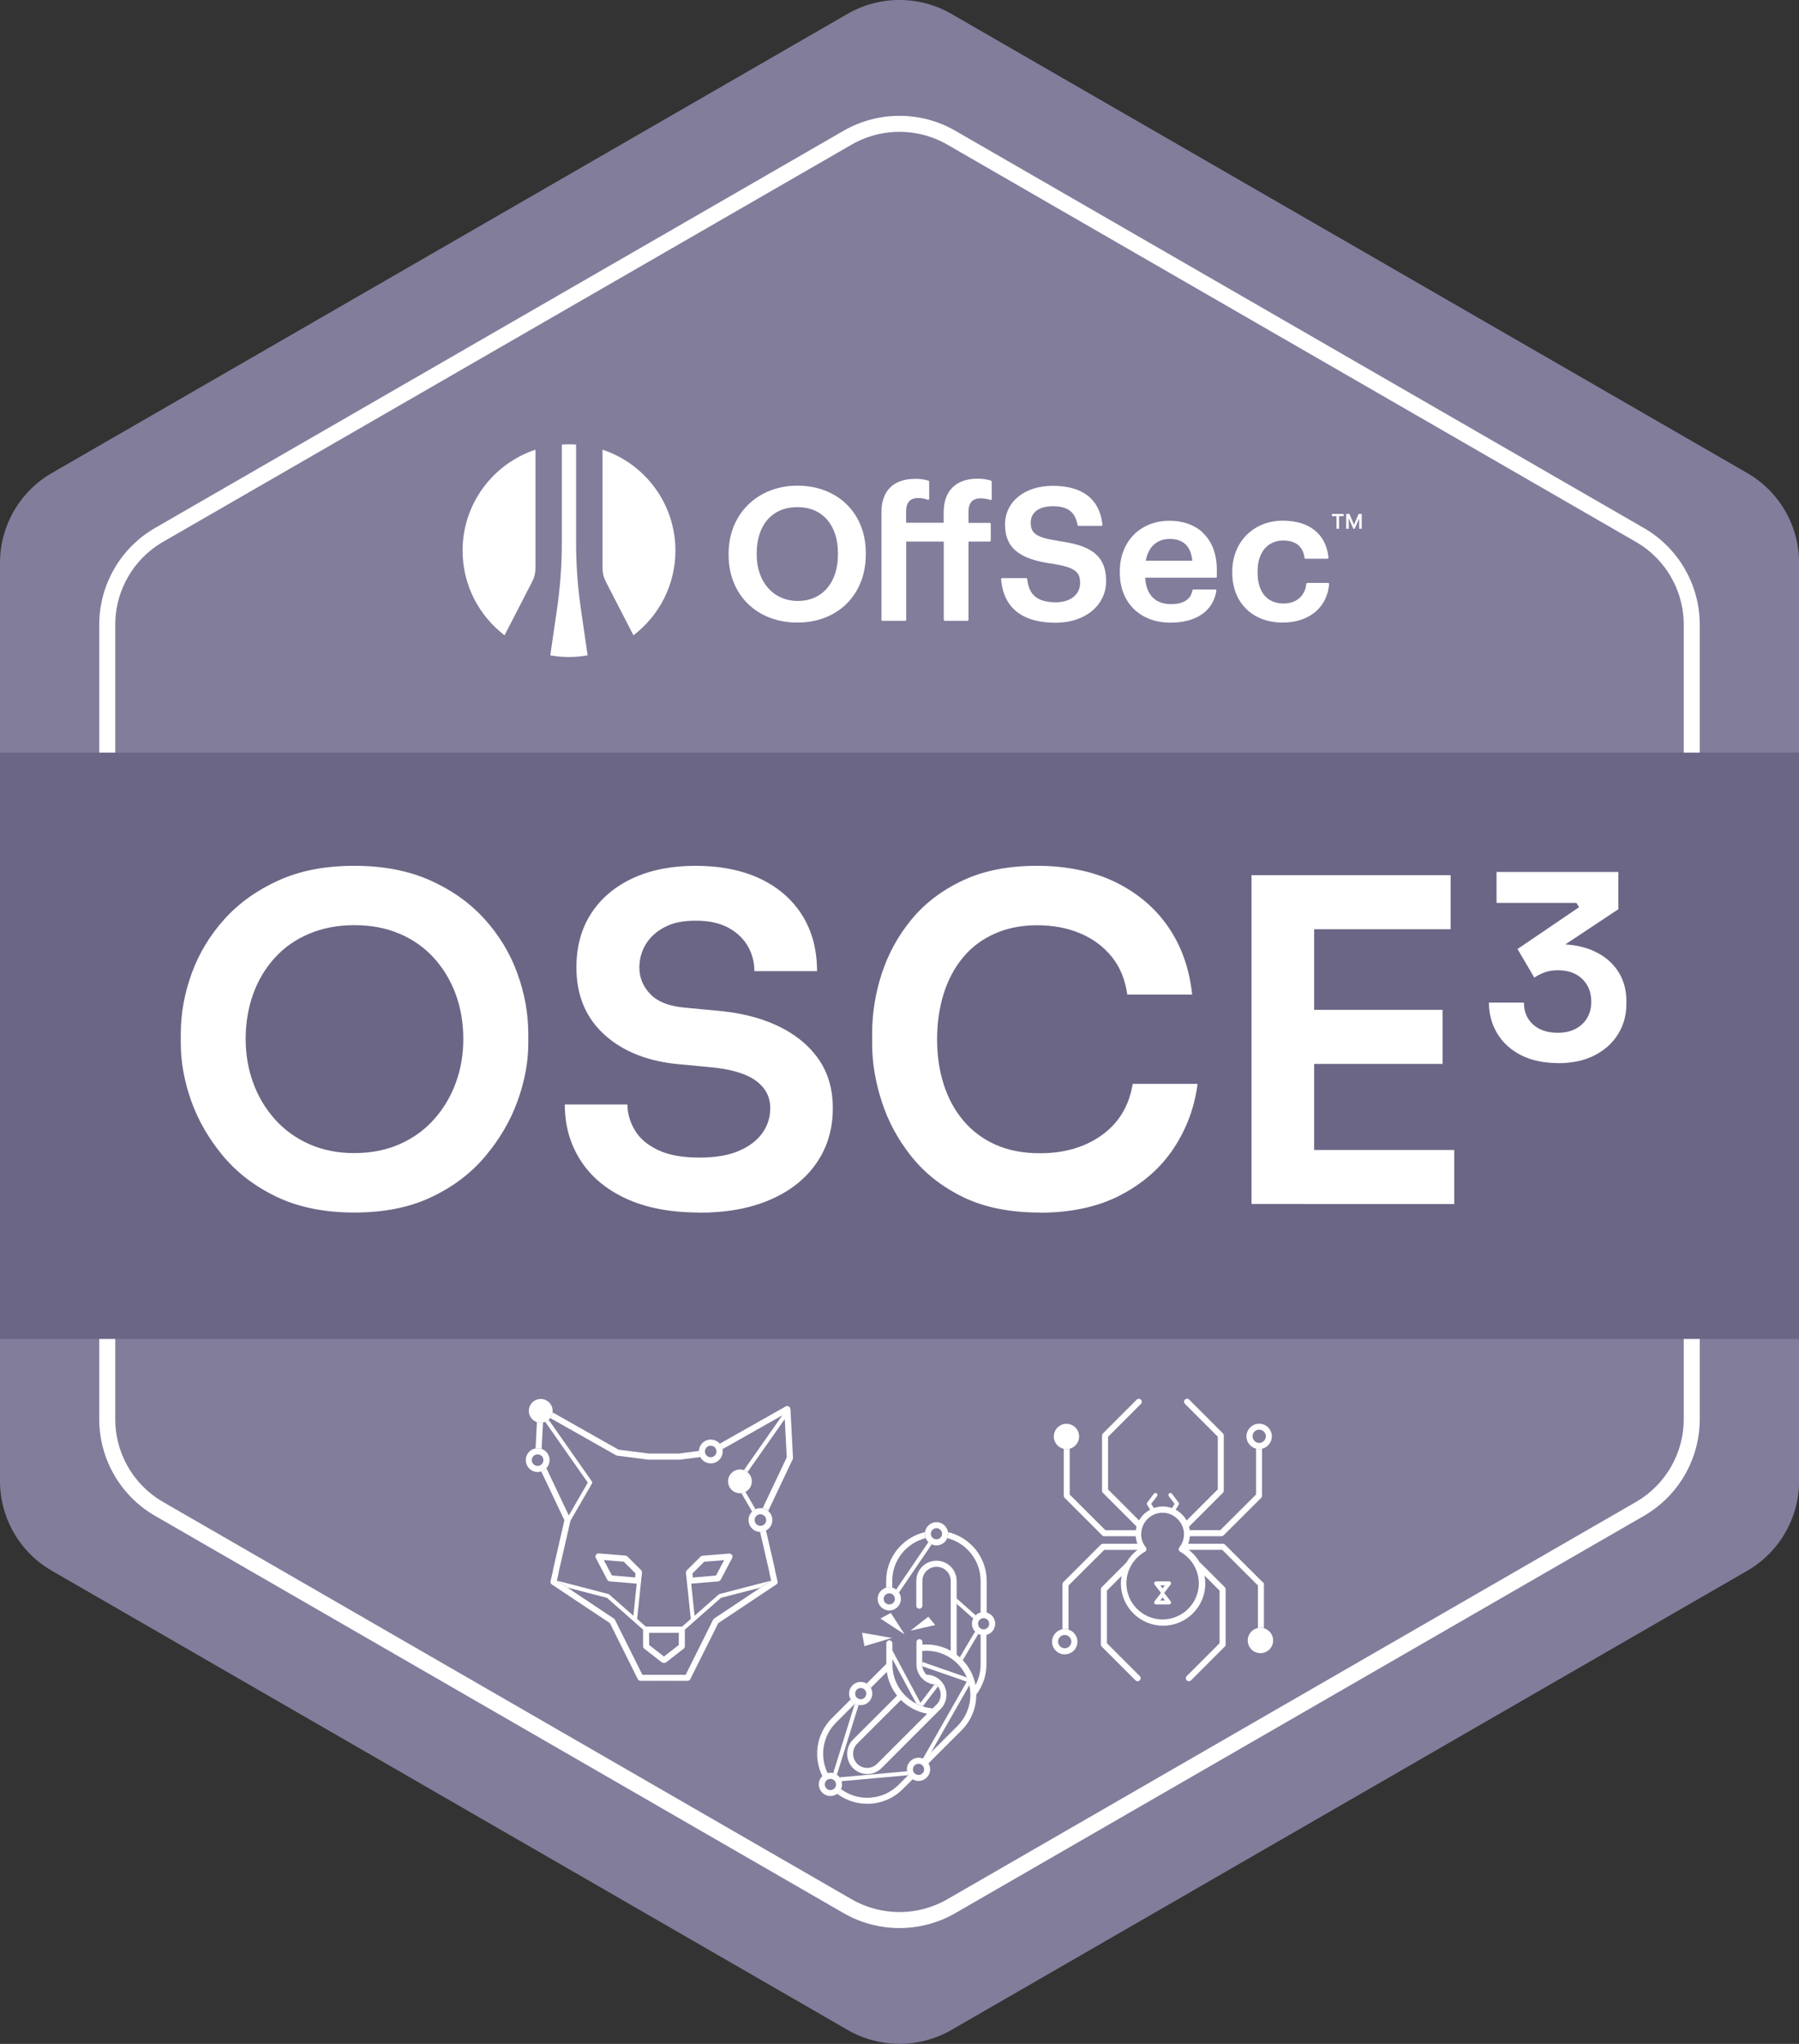 <svg xmlns="http://www.w3.org/2000/svg" id="Layer_3" data-name="Layer 3" viewBox="0 0 224.59 255.12"><rect x="0" y="0" width="224.59" height="255.12" fill="#333333" stroke="none"/><defs><style>      .cls-1 {        fill: #817d9b;      }      .cls-2 {        fill-rule: evenodd;      }      .cls-2, .cls-3 {        fill: #fff;      }      .cls-4 {        fill: #6b6685;      }      .cls-5 {        fill: none;        stroke: #fff;        stroke-miterlimit: 10;        stroke-width: 2px;      }    </style></defs><g id="Layer_1" data-name="Layer 1"><g><path class="cls-1" d="M0,70.25v114.61c0,4.63,2.47,8.9,6.48,11.21l99.34,57.31c4.01,2.31,8.95,2.31,12.96,0l99.34-57.31c4.01-2.31,6.48-6.59,6.48-11.21v-114.61c0-4.63-2.47-8.9-6.48-11.21L118.77,1.73c-4.01-2.31-8.95-2.31-12.96,0L6.48,59.04c-4.01,2.31-6.48,6.59-6.48,11.21Z"></path><path class="cls-5" d="M13.39,77.98v99.16c0,4.63,2.47,8.9,6.48,11.21l85.94,49.58c4.01,2.31,8.95,2.31,12.96,0l85.95-49.58c4.01-2.31,6.48-6.59,6.48-11.21v-99.16c0-4.63-2.47-8.9-6.48-11.21L118.77,17.19c-4.01-2.31-8.95-2.31-12.96,0L19.87,66.76c-4.01,2.31-6.48,6.59-6.48,11.21h0Z"></path><path class="cls-4" d="M0,167.13h224.59v-73.19H0v73.19Z"></path><path class="cls-3" d="M44.23,151.35c-3.71,0-6.93-.65-9.65-1.94-2.72-1.29-4.97-3.01-6.75-5.14-1.78-2.14-3.1-4.43-3.97-6.89-.86-2.45-1.29-4.82-1.29-7.11v-1.24c0-2.51.45-5.01,1.35-7.5.9-2.49,2.26-4.75,4.08-6.78,1.82-2.02,4.08-3.64,6.78-4.86,2.7-1.22,5.85-1.82,9.45-1.82s6.76.61,9.48,1.82c2.72,1.22,4.99,2.84,6.81,4.86,1.82,2.02,3.18,4.28,4.08,6.78.9,2.49,1.35,4.99,1.35,7.5v1.24c0,2.29-.44,4.66-1.32,7.11-.88,2.46-2.21,4.75-4,6.89-1.78,2.14-4.03,3.85-6.75,5.14-2.72,1.3-5.93,1.94-9.65,1.94ZM44.23,143.93c2.1,0,4-.38,5.68-1.12,1.69-.75,3.12-1.79,4.3-3.12,1.18-1.33,2.08-2.85,2.7-4.55.62-1.7.93-3.51.93-5.43,0-2.02-.32-3.9-.95-5.62-.64-1.72-1.55-3.23-2.73-4.53-1.18-1.29-2.61-2.3-4.28-3.01-1.67-.71-3.55-1.07-5.65-1.07s-3.94.36-5.63,1.07c-1.69.71-3.12,1.71-4.3,3.01-1.18,1.3-2.08,2.8-2.7,4.53-.62,1.73-.93,3.6-.93,5.62,0,1.91.31,3.72.93,5.43s1.52,3.22,2.7,4.55c1.18,1.33,2.62,2.37,4.3,3.12,1.69.75,3.56,1.12,5.63,1.12Z"></path><path class="cls-3" d="M87.33,151.35c-3.6,0-6.66-.58-9.17-1.74-2.51-1.16-4.41-2.76-5.71-4.81-1.3-2.04-1.94-4.35-1.94-6.94h7.82c0,1.09.3,2.14.9,3.18.6,1.03,1.56,1.86,2.9,2.5,1.33.64,3.07.95,5.2.95,1.99,0,3.63-.28,4.92-.84,1.3-.56,2.27-1.3,2.92-2.22.66-.92.99-1.96.99-3.12,0-1.42-.62-2.58-1.86-3.46-1.24-.88-3.17-1.43-5.8-1.66l-3.6-.34c-3.94-.34-7.08-1.56-9.42-3.68-2.34-2.11-3.52-4.92-3.52-8.4,0-2.62.62-4.88,1.86-6.78,1.24-1.89,2.97-3.35,5.2-4.38,2.23-1.03,4.85-1.54,7.85-1.54s5.8.54,8.07,1.63c2.27,1.09,4.01,2.62,5.23,4.58,1.22,1.97,1.83,4.28,1.83,6.94h-7.82c0-1.09-.26-2.11-.79-3.06-.53-.95-1.33-1.73-2.42-2.34-1.09-.6-2.46-.9-4.11-.9s-2.88.27-3.91.82c-1.03.54-1.81,1.26-2.34,2.14-.53.88-.79,1.85-.79,2.9,0,1.27.47,2.39,1.41,3.35.94.95,2.42,1.51,4.44,1.66l3.55.34c2.96.23,5.54.84,7.74,1.86,2.19,1.01,3.91,2.38,5.15,4.1,1.24,1.73,1.86,3.8,1.86,6.24,0,2.58-.67,4.86-2.03,6.83s-3.27,3.5-5.77,4.58c-2.5,1.09-5.45,1.63-8.86,1.63h0Z"></path><path class="cls-3" d="M129.8,151.35c-3.75,0-6.95-.65-9.59-1.94-2.64-1.29-4.8-3-6.47-5.11-1.67-2.11-2.9-4.4-3.68-6.86-.79-2.46-1.18-4.84-1.18-7.17v-1.24c0-2.55.4-5.06,1.21-7.53.81-2.47,2.04-4.72,3.72-6.75,1.67-2.02,3.8-3.64,6.41-4.86,2.6-1.22,5.69-1.82,9.26-1.82s6.96.67,9.73,2.02c2.78,1.35,4.99,3.22,6.64,5.62,1.65,2.4,2.64,5.21,2.98,8.43h-8.1c-.26-1.87-.91-3.45-1.94-4.72-1.03-1.27-2.35-2.25-3.94-2.92-1.59-.67-3.39-1.01-5.37-1.01s-3.77.36-5.34,1.07c-1.58.71-2.89,1.7-3.94,2.98-1.05,1.27-1.85,2.77-2.39,4.5-.54,1.73-.82,3.62-.82,5.68s.27,3.9.82,5.62c.55,1.73,1.36,3.23,2.45,4.53,1.09,1.29,2.43,2.3,4.02,3.01s3.44,1.07,5.54,1.07c3.07,0,5.66-.76,7.76-2.28,2.1-1.52,3.38-3.64,3.83-6.38h8.1c-.38,2.92-1.37,5.6-2.98,8.04-1.62,2.44-3.83,4.38-6.64,5.85-2.81,1.46-6.17,2.19-10.07,2.19h0Z"></path><path class="cls-3" d="M156.24,150.28v-41.04h7.82v41.04h-7.82ZM162.93,115.99v-6.75h18.17v6.75h-18.17ZM162.93,132.8v-6.75h17.16v6.75h-17.16ZM162.93,150.29v-6.75h18.62v6.75h-18.62Z"></path><path class="cls-3" d="M194.46,132.69c-1.78,0-3.32-.34-4.61-1-1.29-.67-2.27-1.58-2.95-2.72-.68-1.15-1.02-2.42-1.02-3.82h4.37c0,1.13.38,2.03,1.13,2.72.76.69,1.78,1.04,3.08,1.04.87,0,1.62-.16,2.24-.49.63-.33,1.11-.79,1.45-1.37.34-.58.51-1.26.51-2.02,0-1.15-.37-2.08-1.11-2.82-.74-.73-1.76-1.1-3.06-1.1-.64,0-1.2.09-1.68.27-.48.18-.9.4-1.26.65l-2.1-3.57,7.68-5.22-.32-.54h-9.98v-3.86h15.21v4.65l-7.87,5.22-2.45-.44c.4-.13.84-.23,1.31-.3.47-.07.98-.11,1.53-.11,1.76,0,3.28.3,4.54.91,1.27.6,2.24,1.44,2.92,2.5.68,1.06,1.02,2.28,1.02,3.67v.41c0,1.36-.34,2.59-1.02,3.71-.68,1.11-1.66,2-2.93,2.66-1.27.66-2.82.99-4.62.99h0Z"></path><path class="cls-3" d="M107.61,203.8l.31,1.67,3.43-1.02-3.74-.65Z"></path><path class="cls-3" d="M111.2,201.33l-1.29.7,3.02,1.97-1.72-2.67Z"></path><path class="cls-3" d="M113.68,203.54l3.07-.7-.86-1.04-2.22,1.74Z"></path><path class="cls-3" d="M111.02,201.02c-.8,0-1.45-.65-1.45-1.45s.65-1.45,1.45-1.45,1.45.65,1.45,1.45-.65,1.45-1.45,1.45ZM111.02,198.88c-.38,0-.7.31-.7.7s.31.69.7.69.7-.31.7-.69-.31-.7-.7-.7Z"></path><path class="cls-3" d="M107.45,212.84c-.8,0-1.45-.65-1.45-1.45s.65-1.45,1.45-1.45,1.45.65,1.45,1.45-.65,1.45-1.45,1.45ZM107.45,210.7c-.38,0-.69.31-.69.7s.31.7.69.7.7-.31.7-.7-.31-.7-.7-.7Z"></path><path class="cls-3" d="M122.79,204.12c-.8,0-1.45-.65-1.45-1.45s.65-1.45,1.45-1.45,1.45.65,1.45,1.45-.65,1.45-1.45,1.45ZM122.79,201.98c-.38,0-.69.31-.69.7s.31.7.69.7.7-.31.7-.7-.31-.7-.7-.7Z"></path><path class="cls-3" d="M114.67,222.3c-.8,0-1.45-.65-1.45-1.45s.65-1.45,1.45-1.45,1.45.65,1.45,1.45-.65,1.45-1.45,1.45ZM114.67,220.16c-.38,0-.7.31-.7.69s.31.7.7.7.7-.31.7-.7-.31-.69-.7-.69Z"></path><path class="cls-3" d="M116.91,192.9c-.8,0-1.45-.65-1.45-1.45s.65-1.45,1.45-1.45,1.45.65,1.45,1.45-.65,1.45-1.45,1.45ZM116.91,190.75c-.38,0-.7.31-.7.7s.31.69.7.69.7-.31.7-.69-.31-.7-.7-.7Z"></path><path class="cls-3" d="M115.9,192.49l-4.03,5.93c.14.1.26.23.35.37l4.09-6.02c-.16-.07-.29-.16-.41-.28Z"></path><path class="cls-3" d="M103.67,224.18c-.8,0-1.45-.65-1.45-1.45s.65-1.45,1.45-1.45,1.45.65,1.45,1.45-.65,1.45-1.45,1.45ZM103.67,222.04c-.38,0-.7.31-.7.7s.31.7.7.7.7-.31.7-.7-.31-.7-.7-.7Z"></path><path class="cls-3" d="M105.06,222.33l8.36-.75c-.09-.15-.15-.31-.17-.49l-8.44.76c.11.14.19.31.25.48Z"></path><path class="cls-3" d="M104.48,221.53l2.71-8.71c-.17-.03-.33-.09-.47-.18l-2.7,8.69c.17.04.32.11.46.2Z"></path><path class="cls-3" d="M111.39,198.18v-.85c0-2.58,1.78-4.74,4.17-5.34-.07-.17-.11-.35-.11-.54,0-.07,0-.14.02-.21-2.77.65-4.84,3.13-4.84,6.09v.85c.12-.03.25-.05.38-.05s.25.02.37.05h0Z"></path><path class="cls-3" d="M118.34,191.24c0,.07.02.14.02.21,0,.19-.04.38-.11.54,2.39.6,4.17,2.77,4.17,5.34v3.94c.12-.03.25-.05.38-.05s.25.02.38.05v-3.94c0-2.96-2.07-5.45-4.84-6.09h0Z"></path><path class="cls-3" d="M113.41,221.55l-1.24,1.24c-1.04,1.04-2.43,1.61-3.9,1.61-1.2,0-2.34-.38-3.28-1.09-.11.24-.27.44-.48.59,1.08.81,2.39,1.25,3.76,1.25,1.67,0,3.25-.65,4.43-1.83l1.24-1.23c-.22-.13-.4-.32-.52-.54h0Z"></path><path class="cls-3" d="M106.73,212.65c-.22-.13-.41-.31-.53-.53l-2.36,2.36c-1.95,1.95-2.34,4.88-1.17,7.23.18-.18.41-.3.66-.37-1.01-2.06-.67-4.62,1.05-6.33l2.36-2.36Z"></path><path class="cls-3" d="M122.42,204.07v3.69c0,.91-.22,1.77-.63,2.56-.24-1.21-.83-2.32-1.71-3.21-.2-.2-.42-.39-.65-.57v-9.21c0-1.39-1.13-2.52-2.52-2.52s-2.52,1.13-2.52,2.52v3.1c0,.21.17.37.38.37s.38-.17.38-.37v-3.1c0-.97.79-1.76,1.77-1.76s1.77.79,1.77,1.76v8.72c-.93-.51-1.96-.78-3.03-.78-.17,0-.33,0-.5.02v-.32c0-.21-.17-.37-.38-.37s-.37.17-.37.37v2.79c0,.75.33,1.45.91,1.93.44.37,1,.58,1.58.58,0,0,0,0,.01.01.33.33.52.78.52,1.25s-.18.91-.52,1.25l-.47.47c-1.41-.12-2.7-.77-3.65-1.84-.88-.99-1.37-2.26-1.38-3.58v-2.7c0-.21-.17-.38-.38-.38s-.38.17-.38.38v2.56l-2.47,2.47c.22.12.41.31.53.53l2-2c.16,1.07.6,2.1,1.28,2.96l-5.5,5.49c-.47.47-.73,1.11-.73,1.78s.26,1.3.73,1.78c.47.47,1.11.74,1.78.74s1.3-.26,1.78-.74l6.78-6.78.59-.59c.48-.48.74-1.11.74-1.78s-.26-1.3-.74-1.78c-.05-.05-.11-.1-.17-.15-.44-.37-1-.58-1.58-.58-.34-.33-.54-.79-.54-1.26v-1.71c1.31-.12,2.62.23,3.69.99.26.18.5.38.71.6,1.01,1.01,1.58,2.34,1.61,3.77v.12c0,1.47-.58,2.86-1.62,3.9l-4.17,4.16c.22.12.41.31.54.52l4.16-4.16c1.18-1.18,1.83-2.75,1.83-4.43v-.02c.82-1.09,1.27-2.39,1.27-3.76v-3.69c-.12.03-.25.05-.38.05s-.25-.02-.38-.05h0ZM109.51,220.15c-.33.33-.78.52-1.25.52s-.92-.18-1.25-.52c-.33-.33-.51-.78-.51-1.25s.18-.92.51-1.25l5.47-5.46c.9.9,2.03,1.49,3.27,1.72l-6.24,6.24Z"></path><path class="cls-3" d="M121.01,210.32c-.07-.32-.17-.64-.3-.94l-5.52-1.92s-.03,0-.05,0v.31c0,.07,0,.15.02.22l5.53,1.92-5.48,9.62c.07.03.14.06.21.1-.01,0-.03-.02-.04-.03l.84-.84,4.81-8.44h0Z"></path><path class="cls-3" d="M116.89,210.28h-.01c-.07-.01-.15-.02-.22-.03l-1.75,2.3-3.51-6.55v1.07l2.99,5.57c.26.14.54.25.82.34l1.88-2.47c-.06-.08-.12-.16-.2-.24h0Z"></path><path class="cls-3" d="M121.8,201.62l-2.38-2.11v.67l2.08,1.84c.08-.15.18-.29.3-.41h0Z"></path><path class="cls-3" d="M121.73,203.65l-1.91,3.22c.09.08.18.16.26.24.04.04.07.08.11.12l1.94-3.27c-.15-.08-.29-.18-.4-.31h0Z"></path><path class="cls-3" d="M88.73,182.66c-.25,0-.51-.06-.74-.2-.71-.41-.95-1.32-.54-2.03.41-.71,1.32-.95,2.03-.54.71.41.95,1.32.54,2.03-.28.48-.78.74-1.29.74h0ZM88.73,180.45c-.25,0-.5.13-.63.36-.2.35-.08.79.26.99s.79.08.99-.26c.2-.35.08-.79-.26-.99-.11-.06-.24-.09-.36-.09h0Z"></path><path class="cls-3" d="M67.12,183.74c-.25,0-.5-.06-.74-.2-.71-.41-.95-1.32-.54-2.03.41-.71,1.32-.95,2.03-.54.71.41.95,1.32.54,2.03-.28.47-.78.74-1.29.74h0ZM67.12,181.53c-.25,0-.5.13-.63.36-.2.35-.08.79.26.99.35.2.79.08.99-.26.2-.35.08-.79-.26-.99-.11-.06-.24-.09-.36-.09h0Z"></path><path class="cls-3" d="M94.93,191.22c-.25,0-.51-.06-.74-.2-.35-.2-.59-.52-.69-.9-.1-.38-.05-.79.15-1.13.41-.71,1.32-.95,2.03-.54.35.2.59.52.69.9.1.38.05.79-.15,1.13-.28.47-.78.74-1.29.74h0ZM94.93,189.01c-.25,0-.49.13-.63.36-.09.17-.12.36-.07.55.05.18.17.34.34.44.35.2.79.08.99-.26.1-.17.12-.36.07-.55-.05-.19-.17-.34-.34-.44-.11-.06-.24-.1-.36-.1h0Z"></path><path class="cls-3" d="M87.25,181.11l-2.49.32h-3.74l-3.8-.48-8.24-4.66c-.03.26-.13.51-.29.71l8.22,4.65s.09.04.14.05l3.9.5h3.89l2.59-.33c-.12-.23-.18-.49-.17-.75Z"></path><path class="cls-3" d="M68.79,175.36c-.41-.71-1.32-.95-2.03-.54-.71.41-.95,1.32-.54,2.03.28.47.78.74,1.29.74.25,0,.51-.06.74-.2.71-.41.95-1.32.54-2.03h0Z"></path><path class="cls-3" d="M67.62,180.85l.17-3.29c-.09.02-.19.03-.29.03-.16,0-.32-.03-.47-.08l-.17,3.28c.25-.05.52-.03.76.06h0Z"></path><path class="cls-3" d="M93.12,183.62c-.71-.41-1.62-.16-2.03.54-.41.71-.16,1.62.54,2.03.23.13.49.2.74.2.51,0,1.01-.27,1.29-.74.41-.71.16-1.62-.54-2.03h0Z"></path><path class="cls-3" d="M94.31,188.38l-1.25-2.16c-.16.08-.32.13-.5.16l1.33,2.29c.13-.12.27-.22.42-.29h0Z"></path><path class="cls-3" d="M98.66,175.86c0-.13-.08-.25-.2-.31-.12-.06-.26-.06-.37,0l-8.23,4.65c.17.2.28.44.33.69l7.48-4.23-4.8,6.84c.08.03.17.06.25.11.07.04.14.09.2.14l4.65-6.62.25,4.78-3.01,6.35c.16.03.32.09.48.17.08.04.15.1.22.16l3.05-6.44c.03-.06.04-.12.04-.18l-.32-6.11h0Z"></path><path class="cls-3" d="M97.07,197.39l-.28-1.21s-.01-.04-.02-.06c0-.04,0-.08,0-.12l-1.14-4.96c-.22.11-.45.17-.69.17h-.05l1.14,4.95s.01.04.02.06c0,.04,0,.08,0,.12l.22.95-7.12,4.74c-.06.04-.1.09-.13.15l-3.42,6.87h-2.58s-.08,0-.12.02c-.04-.01-.08-.02-.12-.02h-2.58l-3.43-6.87c-.03-.06-.07-.11-.13-.15l-7.12-4.74.22-.95s0-.09,0-.13c0-.02.02-.03.02-.05l1.46-6.35h0s2.68-4.63,2.68-4.63c.05-.09.04-.19-.01-.27l-5.4-7.7c-.07.06-.15.12-.24.17-.06.03-.13.07-.19.09l5.32,7.59-2.37,4.1-2.8-5.9c-.1.1-.21.2-.33.27-.1.06-.21.1-.31.13l2.89,6.1-1.43,6.22s0,.08,0,.12c0,.02-.02.04-.02.06l-.28,1.21c-.04.16.03.32.16.4l7.25,4.83,3.48,6.99c.06.13.2.21.34.21h2.82s.08,0,.12-.02c.04.01.08.02.12.02h2.82c.14,0,.28-.08.34-.21l3.49-6.99,7.25-4.83c.13-.09.19-.25.16-.4h0Z"></path><path class="cls-3" d="M75.81,197.19c.06.12.18.19.31.2l3.37.28-.42,4.01-3.01-2.65s-.06-.04-.1-.06l-6.39-1.66,1.29.86,4.91,1.27,4.51,3.97v2.08c0,.12.06.23.15.3l2.17,1.69c.07.06.15.08.23.08.02,0,.04,0,.06,0,.02,0,.04,0,.06,0,.08,0,.16-.03.23-.08l2.17-1.69c.09-.07.15-.18.15-.3v-2.08l4.51-3.97,4.91-1.27,1.29-.86-6.39,1.66s-.07.03-.1.06l-3.01,2.65-.42-4.01,3.37-.28c.13-.01.25-.09.31-.2l1.43-2.71c.06-.12.06-.27-.02-.39-.08-.12-.21-.18-.35-.17l-3.33.27c-.09,0-.17.05-.24.11l-1.68,1.67s-.05.07-.07.1c-.05.05-.08.12-.08.2l.61,5.81-1.08.95s-.03,0-.04,0h-2.14s-.06,0-.09,0c-.03,0-.06,0-.09,0h-2.14s-.03,0-.04,0l-1.08-.95.61-5.83c0-.09-.03-.16-.09-.22-.02-.03-.03-.06-.06-.08l-1.68-1.67c-.06-.06-.15-.1-.24-.11l-3.33-.27c-.14,0-.27.05-.35.17-.08.12-.08.26-.02.39l1.42,2.71h0ZM87.9,194.94l2.5-.2-1.01,1.92-2.9.25-.04-.51,1.45-1.45ZM81.04,203.81h1.76s.06,0,.09,0c.03,0,.06,0,.09,0h1.76v1.52l-1.85,1.44-1.85-1.44v-1.52ZM77.88,194.94l1.45,1.45-.04.51-2.9-.25-1.01-1.92,2.5.2Z"></path><path class="cls-3" d="M145.34,198.83l.8-1.04c.06-.08.07-.18.03-.26-.04-.09-.13-.14-.23-.14h-1.6c-.1,0-.18.06-.23.14-.04.09-.03.19.03.26l.8,1.04-.8,1.04c-.06.08-.07.18-.03.26.04.09.13.14.23.14h1.6c.1,0,.18-.06.23-.14.04-.09.03-.19-.03-.26l-.8-1.04ZM145.43,197.89l-.29.37-.29-.37h.58,0ZM144.85,199.77l.29-.38.29.38h-.58,0Z"></path><path class="cls-3" d="M157.75,206.3c.85-.22,1.36-1.08,1.14-1.93-.22-.85-1.08-1.36-1.93-1.14-.85.22-1.36,1.08-1.14,1.93.22.85,1.08,1.36,1.93,1.14Z"></path><path class="cls-3" d="M157.61,197.47l-4.68-4.67c-.07-.07-.16-.11-.27-.11h-4.33c.12-.3.19-.62.21-.94h3.95c.1,0,.19-.04.27-.11l4.68-4.67c.07-.07.11-.16.11-.27v-5.82s0-.03,0-.05c-.11.03-.23.04-.35.04-.13,0-.26-.02-.39-.05,0,.02,0,.04,0,.06v5.66l-4.46,4.45h-3.82c-.02-.15-.05-.29-.09-.43l4.23-4.23c.07-.07.11-.16.11-.27v-6.88c0-.1-.04-.19-.11-.27l-4.21-4.21c-.15-.15-.38-.15-.53,0-.15.15-.15.38,0,.53l4.1,4.1v6.57l-3.89,3.89c-.32-.57-.8-1.04-1.37-1.35l.38-.61c.06-.09.05-.2-.01-.28l-.83-1.1c-.08-.11-.24-.13-.35-.05-.11.08-.13.24-.05.35l.73.96-.33.53c-.36-.13-.74-.2-1.15-.2s-.76.07-1.11.19l-.33-.52.73-.96c.08-.11.06-.27-.05-.35-.11-.08-.27-.06-.35.05l-.83,1.1c-.06.08-.07.2-.01.29l.38.6c-.58.31-1.07.77-1.39,1.34l-3.87-3.87v-6.57l4.1-4.1c.15-.15.15-.38,0-.53-.15-.15-.38-.15-.53,0l-4.21,4.21c-.07.07-.11.16-.11.27v6.88c0,.1.04.2.11.27l4.2,4.2c-.04.15-.07.3-.1.46h-3.79l-4.46-4.45v-5.71c-.12.03-.24.04-.36.04s-.26-.02-.38-.05c0,.01,0,.03,0,.04v5.82c0,.1.04.19.11.27l4.68,4.68c.07.07.16.11.27.11h3.92c.03.32.09.64.21.94h-4.29c-.1,0-.19.04-.27.11l-4.68,4.68c-.07.07-.11.16-.11.27v5.62c.1-.02.22-.03.32-.03.15,0,.29.02.43.06v-5.49l4.46-4.45h4.15c-.57.44-1.04.98-1.39,1.59-.01,0-.03.01-.03.02l-3.04,3.04c-.07.07-.11.16-.11.27v6.88c0,.1.04.19.11.27l4.21,4.21c.07.07.17.11.27.11s.19-.04.27-.11c.15-.15.15-.38,0-.53l-4.1-4.1v-6.57l1.83-1.83c-.06.31-.09.62-.09.94,0,2.9,2.36,5.27,5.27,5.27s5.27-2.36,5.27-5.27c0-.33-.03-.66-.09-.98l1.87,1.87v6.57l-4.1,4.1c-.15.15-.15.38,0,.53.07.07.17.11.27.11s.19-.04.27-.11l4.21-4.21c.07-.07.11-.16.11-.27v-6.88c0-.1-.04-.19-.11-.27l-3.04-3.04s-.06-.04-.09-.06c-.35-.6-.81-1.13-1.37-1.56h4.18l4.46,4.45v5.32c.13-.03.26-.05.4-.05.12,0,.24.01.35.04v-5.47c0-.1-.04-.19-.11-.27l-.03.03ZM149.66,197.63c0,2.49-2.03,4.51-4.52,4.51s-4.52-2.02-4.52-4.51c0-1.63.89-3.14,2.31-3.94.09-.05.16-.15.18-.25.02-.11,0-.22-.07-.31-.38-.47-.57-1.04-.58-1.64.01-.03.02-.07.02-.11,0-.03,0-.06,0-.08.1-1.38,1.25-2.48,2.66-2.48s2.67,1.2,2.67,2.67c0,.6-.2,1.18-.58,1.65-.07.09-.09.2-.07.31.02.11.09.2.19.25,1.42.8,2.31,2.31,2.31,3.94h0Z"></path><path class="cls-3" d="M157.2,180.87c-.87,0-1.59-.71-1.59-1.58s.71-1.58,1.59-1.58,1.58.71,1.58,1.58-.71,1.58-1.58,1.58ZM157.2,178.45c-.46,0-.83.38-.83.83s.38.83.83.83.83-.38.83-.83-.38-.83-.83-.83Z"></path><path class="cls-3" d="M133.14,180.88c.88,0,1.58-.71,1.58-1.58s-.71-1.58-1.58-1.58-1.58.71-1.58,1.58.71,1.58,1.58,1.58Z"></path><path class="cls-3" d="M132.92,206.5c-.87,0-1.58-.71-1.58-1.58s.71-1.58,1.58-1.58,1.59.71,1.59,1.58-.71,1.58-1.59,1.58ZM132.92,204.08c-.46,0-.83.38-.83.83s.38.83.83.83.83-.37.83-.83-.38-.83-.83-.83Z"></path><path class="cls-2" d="M71.92,67.75c0,2.75.2,5.49.59,8.2l.85,5.85c-.76.13-1.53.21-2.33.21s-1.57-.07-2.33-.21l.85-5.85c.39-2.72.59-5.46.59-8.2v-12.26c.29-.02.59-.03.89-.03s.6.01.89.03v12.26ZM62.99,79.3l3.46-6.72c.26-.51.4-1.07.4-1.64v-14.81c-5.29,1.76-9.1,6.73-9.1,12.6,0,4.31,2.06,8.14,5.24,10.57ZM75.22,70.94c0,.57.14,1.13.4,1.64l3.46,6.72c3.18-2.43,5.24-6.25,5.24-10.57,0-5.87-3.81-10.85-9.1-12.6v14.81Z"></path><path class="cls-3" d="M166.28,64.43v-.28h1.46v.28h-1.46ZM166.85,66v-1.7h.32v1.7h-.32ZM168.06,66v-1.86h.32v1.86h-.32ZM168.95,66l-.82-1.86h.33l.58,1.36.57-1.36h.33l-.82,1.86h-.17,0ZM169.68,66v-1.86h.32v1.86h-.32Z"></path><path class="cls-3" d="M99.55,60.62c-4.98,0-8.59,3.56-8.59,8.46v.19c0,4.97,3.53,8.44,8.59,8.44s8.54-3.5,8.54-8.51v-.19c0-4.94-3.51-8.39-8.54-8.39ZM94.47,69.06c0-3.55,1.95-5.76,5.08-5.76s5.06,2.25,5.06,5.74v.19c0,3.51-1.97,5.78-5.01,5.78s-5.13-2.37-5.13-5.76v-.18h0Z"></path><path class="cls-3" d="M123.71,59.99c-.56-.17-.99-.24-1.68-.24-2.68,0-4.22,1.52-4.22,4.18v1.32h-4.69v-1.45c0-1.35.81-1.64,1.48-1.64.53,0,.95.12,1.22.22.04.01.08,0,.12-.01.03-.02.06-.06.06-.1v-2.15c0-.06-.03-.1-.09-.12-.56-.17-.99-.23-1.65-.23-2.72,0-4.22,1.48-4.22,4.18v13.42c0,.07.06.12.13.12h2.83c.07,0,.13-.06.13-.12v-9.77h4.69v9.77c0,.07.06.12.13.12h2.83c.07,0,.13-.06.13-.12v-9.77h2.65c.07,0,.13-.06.13-.12v-2.09c0-.07-.06-.12-.13-.12h-2.65v-1.43c0-1.35.81-1.64,1.48-1.64.56,0,.98.11,1.24.2.04.01.08,0,.12-.01s.06-.06.06-.1v-2.16c0-.06-.03-.1-.09-.12h0,0Z"></path><path class="cls-3" d="M132.03,67.49c-2.86-.41-3.35-1.03-3.35-2.28s1.03-2.02,2.74-2.02c1.88,0,2.81.7,3.1,2.35,0,.06.06.1.13.1h2.85s.07-.01.1-.04c.02-.03.03-.06.03-.1-.33-3.18-2.47-4.86-6.21-4.86-3.5,0-5.95,1.98-5.95,4.83s1.68,4.34,6,4.91c2.89.46,3.37,1.11,3.37,2.4,0,1.43-1.22,2.4-3.02,2.4-2.82,0-3.39-1.4-3.59-2.91,0-.06-.06-.11-.13-.11h-2.99s-.07.02-.1.04c-.03.02-.03.06-.03.1.19,2.48,1.52,5.43,6.84,5.43,3.64,0,6.27-2.18,6.27-5.19,0-3.51-2.32-4.53-6.07-5.03h0Z"></path><path class="cls-3" d="M150.13,66.45c-1.04-.95-2.46-1.45-4.12-1.45-3.65,0-6.21,2.59-6.21,6.31v.19c0,3.72,2.54,6.22,6.32,6.22,3.24,0,5.34-1.46,5.74-4,0-.03,0-.07-.03-.1-.03-.03-.06-.04-.1-.04h-2.73c-.06,0-.12.04-.13.1-.21,1.14-1.11,1.73-2.68,1.73-1.95,0-3.1-1.17-3.23-3.3h8.82c.07,0,.13-.06.13-.12v-.8c0-2.05-.6-3.63-1.79-4.72h0ZM143.04,69.99c.31-1.73,1.4-2.72,2.98-2.72,1.71,0,2.66.92,2.83,2.72h-5.81Z"></path><path class="cls-3" d="M165.9,72.8s-.06-.04-.09-.04h-2.6c-.06,0-.12.05-.13.12-.14,1.49-1.25,2.45-2.82,2.45-2.07,0-3.26-1.41-3.26-3.86v-.19c0-2.32,1.25-3.81,3.19-3.81,1.57,0,2.47.72,2.67,2.16,0,.06.06.11.13.11h2.74s.07-.01.09-.04c.02-.03.03-.06.03-.1-.29-2.93-2.38-4.61-5.71-4.61-3.65,0-6.3,2.67-6.3,6.34v.18c0,3.71,2.53,6.2,6.3,6.2,3.29,0,5.56-1.89,5.79-4.82,0-.03,0-.07-.04-.1Z"></path></g></g></svg>